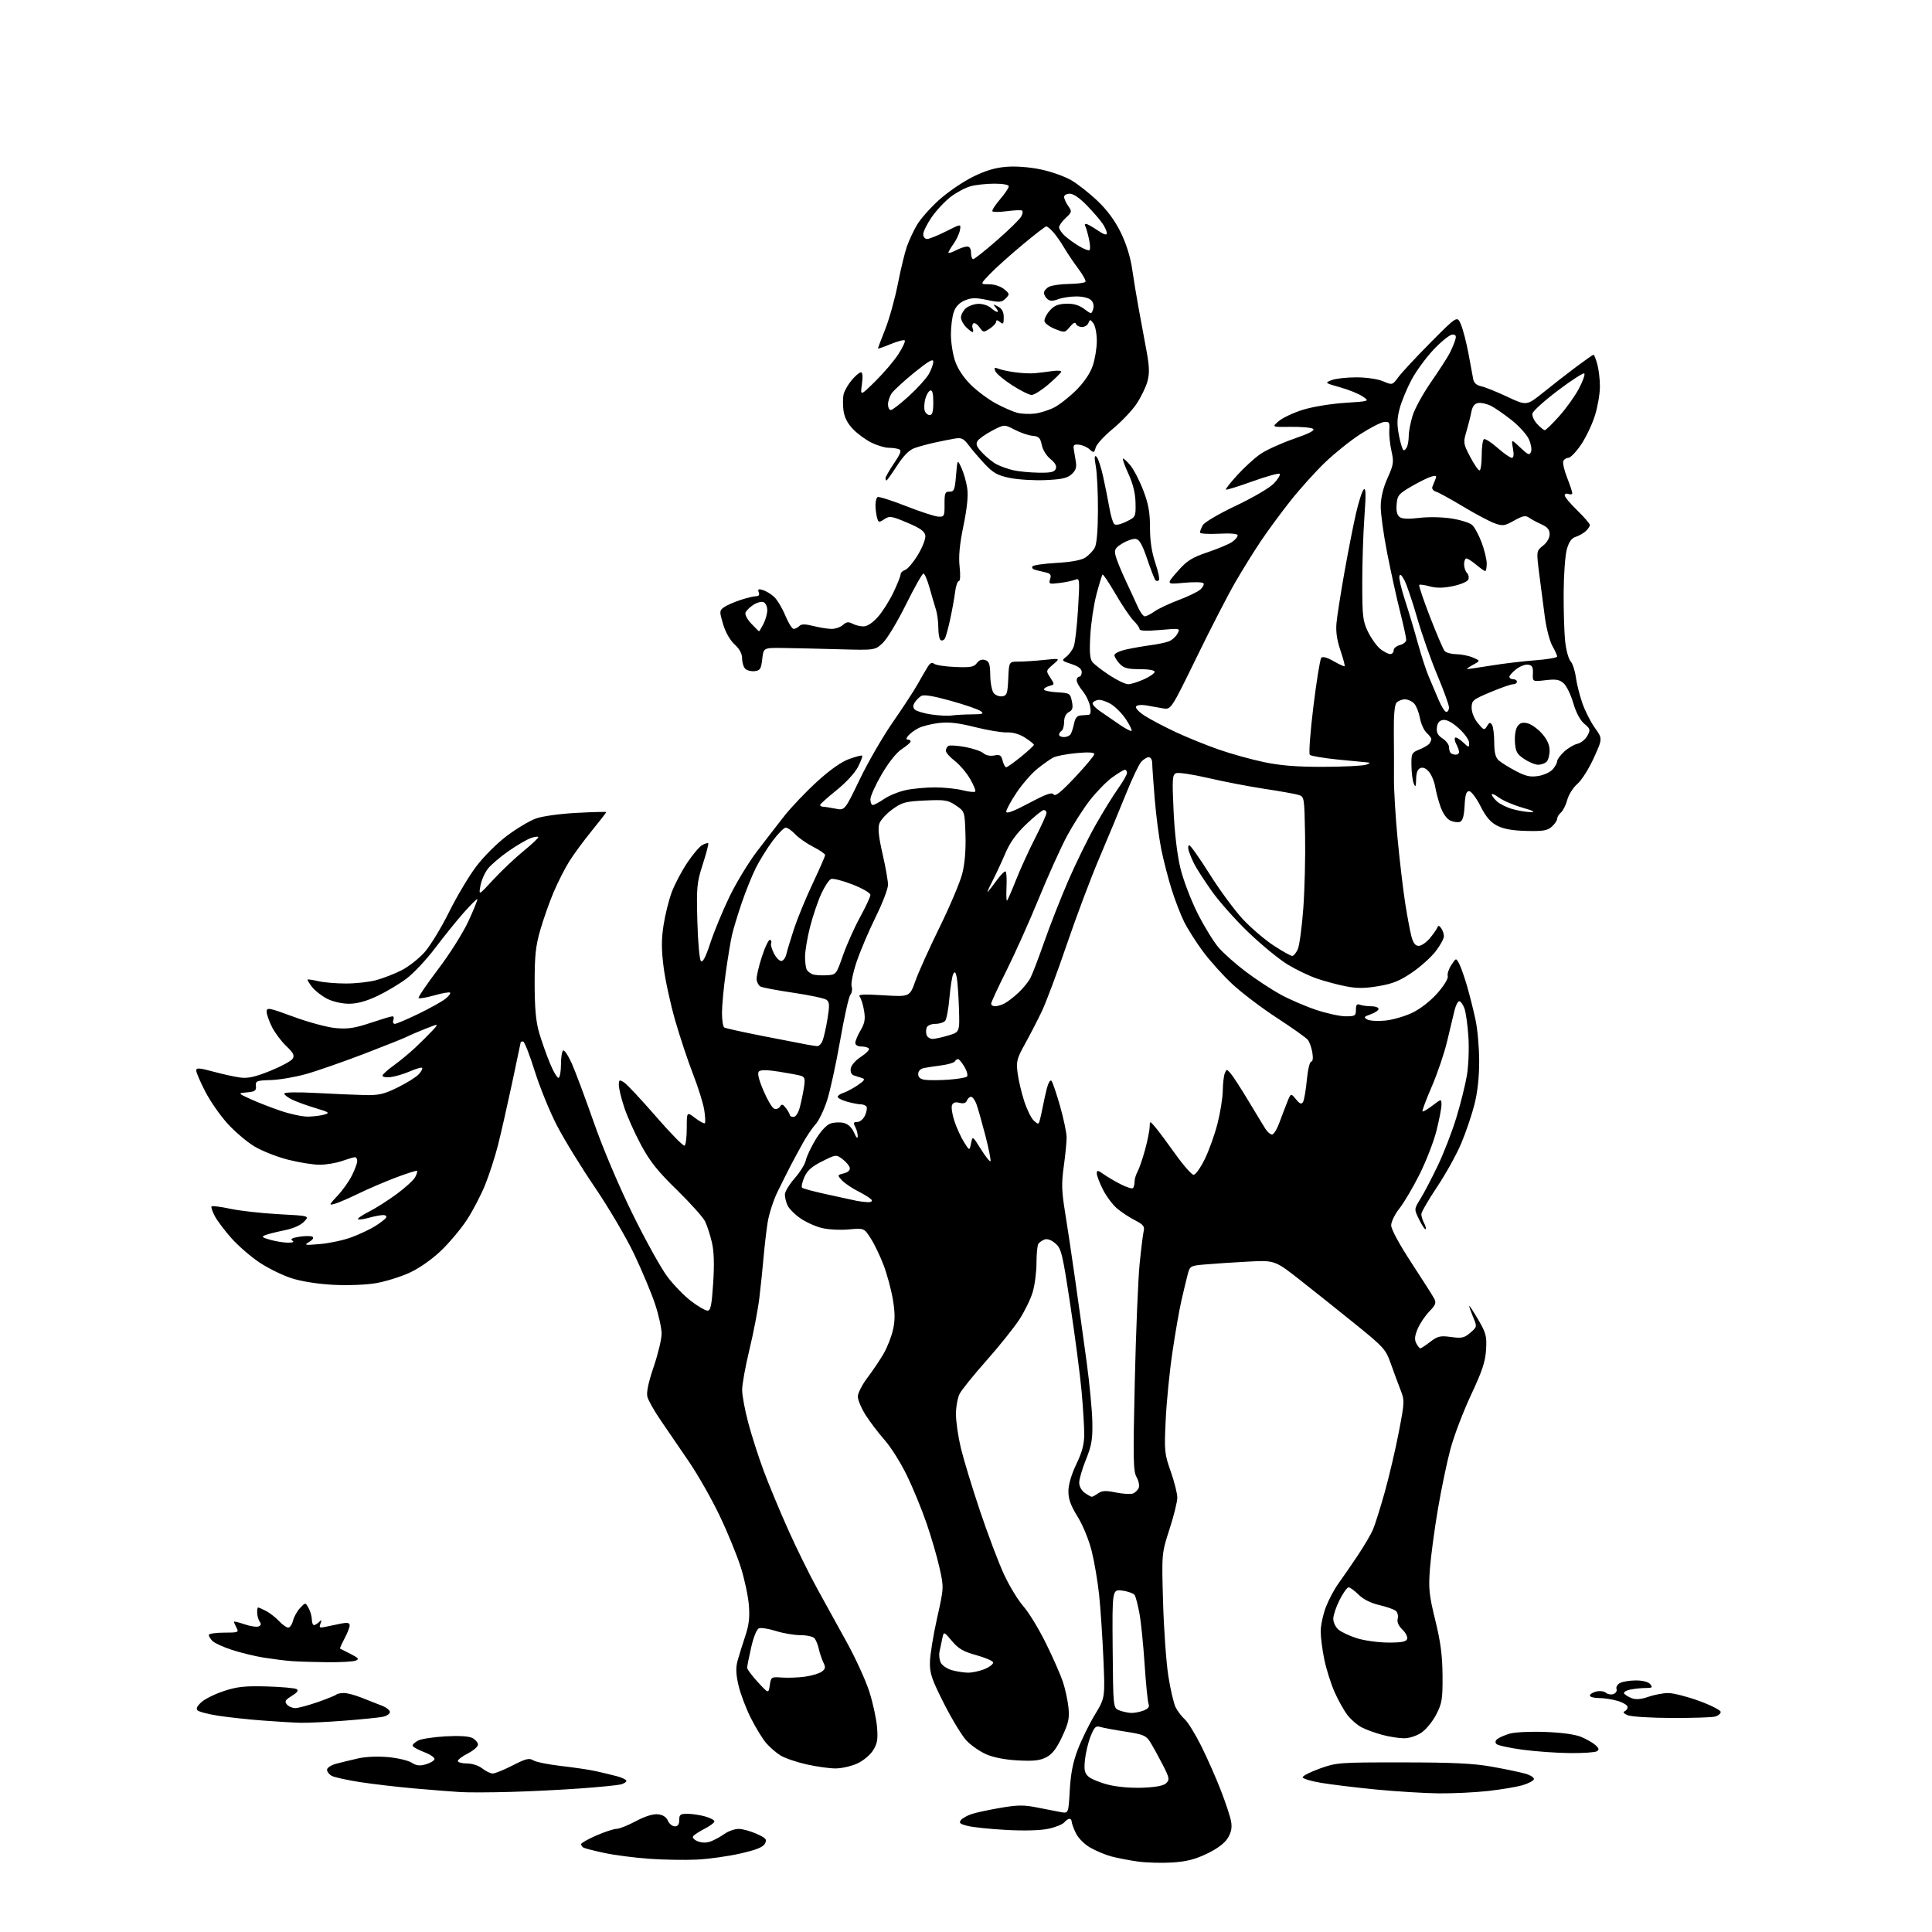 <?xml version="1.0" encoding="UTF-8" standalone="no"?>
<svg 
  version="1.1" 
  xmlns="http://www.w3.org/2000/svg" 
  xmlns:xlink="http://www.w3.org/1999/xlink" 
  xmlns:svg="http://www.w3.org/2000/svg"
  xmlns:rdf="http://www.w3.org/1999/02/22-rdf-syntax-ns#"
  xmlns:cc="http://creativecommons.org/ns#"
  xmlns:dc="http://purl.org/dc/elements/1.1/"
  viewBox="0 0 768 768"
  width="768"
  height="768"
>
<style>svg {background-color: white; }</style>"
<path stroke="none" fill="black" fill-rule="evenodd" d="M466.00,740.37C461.88,740.63 455.75,740.46 452.39,740.00C449.03,739.53 444.30,738.63 441.89,737.99C439.47,737.36 435.65,735.76 433.38,734.45C430.98,733.06 428.58,730.63 427.63,728.63C426.73,726.74 426.00,724.70 426.00,724.10C426.00,723.49 425.61,723.00 425.12,723.00C424.64,723.00 423.71,723.64 423.06,724.43C422.40,725.22 419.56,726.36 416.75,726.96C413.60,727.64 407.17,727.82 400.06,727.43C393.70,727.09 386.78,726.37 384.68,725.84C381.57,725.06 381.07,724.62 382.01,723.49C382.64,722.73 384.59,721.64 386.33,721.08C388.07,720.51 393.20,719.42 397.73,718.64C404.52,717.48 407.06,717.46 412.23,718.50C415.68,719.19 419.90,720.01 421.62,720.33C424.73,720.90 424.73,720.90 425.25,711.70C425.61,705.11 426.51,700.51 428.42,695.50C429.89,691.65 432.93,685.44 435.19,681.69C439.30,674.89 439.30,674.89 438.61,659.19C438.23,650.56 437.47,639.23 436.92,634.00C436.37,628.77 435.06,621.00 434.00,616.71C432.87,612.16 430.54,606.44 428.37,602.92C425.60,598.42 424.68,595.87 424.71,592.71C424.73,590.12 425.95,586.00 427.87,582.00C430.21,577.14 431.00,574.11 431.00,570.00C430.99,566.98 430.52,559.33 429.94,553.00C429.37,546.67 427.37,531.38 425.50,519.00C422.35,498.18 421.91,496.33 419.54,494.29C417.95,492.91 416.31,492.32 415.24,492.71C414.28,493.07 413.17,493.84 412.77,494.43C412.36,495.02 412.02,498.46 412.02,502.07C412.01,505.68 411.33,510.89 410.51,513.64C409.70,516.40 407.29,521.31 405.17,524.57C403.04,527.83 397.18,535.15 392.13,540.84C387.09,546.52 382.30,552.46 381.48,554.04C380.67,555.61 380.00,559.29 380.01,562.20C380.01,565.12 380.89,571.17 381.97,575.66C383.05,580.15 386.47,591.40 389.58,600.66C392.69,609.92 396.97,621.23 399.08,625.80C401.19,630.36 404.67,636.09 406.81,638.53C408.96,640.96 412.99,647.58 415.77,653.23C418.56,658.88 421.58,665.75 422.50,668.50C423.42,671.25 424.42,675.83 424.72,678.67C425.18,683.03 424.79,684.86 422.22,690.35C419.99,695.12 418.30,697.31 415.91,698.55C413.38,699.85 410.84,700.13 404.57,699.79C399.43,699.51 394.84,698.61 391.93,697.31C389.41,696.19 385.92,693.75 384.17,691.88C382.41,690.02 378.41,683.43 375.27,677.23C370.38,667.57 369.58,665.22 369.66,660.73C369.72,657.85 370.99,650.01 372.49,643.30C375.22,631.10 375.22,631.10 373.49,623.30C372.54,619.01 370.21,611.00 368.31,605.50C366.42,600.00 362.91,591.45 360.50,586.50C358.10,581.55 354.13,575.24 351.69,572.48C349.25,569.72 345.84,565.24 344.12,562.53C342.41,559.83 341.00,556.50 341.00,555.15C341.00,553.79 342.74,550.39 344.87,547.59C346.99,544.79 349.89,540.48 351.31,538.00C352.73,535.52 354.39,531.26 355.00,528.53C355.82,524.83 355.81,521.77 354.93,516.56C354.28,512.71 352.64,506.62 351.29,503.03C349.94,499.44 347.63,494.63 346.16,492.33C343.50,488.17 343.50,488.17 337.33,488.72C333.93,489.03 329.09,488.76 326.56,488.12C324.04,487.49 320.22,485.74 318.07,484.23C315.91,482.73 313.67,480.47 313.08,479.20C312.48,477.94 312.00,475.98 312.00,474.86C312.00,473.73 313.74,470.83 315.87,468.41C318.01,465.98 320.01,462.76 320.32,461.25C320.64,459.74 322.38,456.04 324.20,453.02C326.20,449.71 328.53,447.18 330.11,446.63C331.54,446.12 333.94,446.02 335.42,446.39C337.17,446.83 338.62,448.21 339.52,450.28C340.40,452.29 340.94,452.82 340.96,451.68C340.98,450.69 340.53,449.00 339.96,447.93C339.11,446.34 339.26,446.00 340.80,446.00C341.85,446.00 343.20,444.86 343.85,443.43C344.50,442.01 344.77,440.43 344.45,439.93C344.14,439.42 343.12,439.00 342.19,438.99C341.26,438.99 338.81,438.52 336.75,437.95C334.69,437.37 333.00,436.51 333.00,436.02C333.00,435.53 334.01,434.82 335.25,434.43C336.49,434.04 339.04,432.67 340.93,431.40C343.66,429.54 344.02,428.97 342.68,428.54C341.76,428.24 340.29,427.78 339.43,427.50C338.47,427.20 337.98,426.14 338.18,424.76C338.36,423.47 340.10,421.48 342.22,420.11C344.26,418.79 345.70,417.32 345.41,416.85C345.12,416.38 343.78,416.00 342.44,416.00C340.98,416.00 340.00,415.42 340.00,414.56C340.00,413.76 340.94,411.52 342.09,409.57C343.75,406.75 344.04,405.16 343.48,401.76C343.09,399.42 342.32,396.94 341.77,396.25C340.97,395.26 342.92,395.14 351.19,395.64C361.63,396.28 361.63,396.28 363.90,389.89C365.15,386.38 369.49,376.75 373.55,368.50C377.60,360.25 381.63,350.72 382.50,347.33C383.53,343.29 383.98,337.94 383.79,331.86C383.50,322.57 383.50,322.57 380.00,320.19C376.83,318.04 375.68,317.85 367.77,318.21C359.94,318.57 358.60,318.93 354.77,321.70C352.42,323.39 350.08,325.93 349.57,327.35C348.91,329.19 349.26,332.59 350.82,339.39C352.02,344.61 353.00,350.16 353.00,351.72C353.00,353.29 350.78,359.08 348.06,364.59C345.34,370.09 341.95,378.09 340.51,382.36C339.06,386.68 338.19,391.01 338.54,392.11C338.88,393.20 338.65,394.71 338.03,395.46C337.40,396.22 335.57,404.41 333.96,413.67C332.34,422.92 330.01,433.63 328.76,437.47C327.52,441.30 325.48,445.53 324.24,446.87C323.00,448.21 320.70,451.60 319.13,454.41C317.57,457.21 315.36,461.30 314.22,463.50C313.08,465.70 310.78,470.30 309.10,473.72C307.42,477.14 305.62,482.76 305.10,486.22C304.58,489.67 303.86,495.88 303.51,500.00C303.16,504.12 302.41,511.32 301.85,516.00C301.28,520.67 299.51,529.90 297.91,536.50C296.31,543.10 295.01,550.30 295.01,552.50C295.01,554.70 296.12,560.65 297.48,565.72C298.83,570.79 301.59,579.34 303.59,584.72C305.60,590.10 309.95,600.57 313.27,607.99C316.59,615.41 321.79,625.98 324.84,631.49C327.88,636.99 333.22,646.67 336.70,653.00C340.18,659.33 344.18,668.10 345.58,672.49C346.98,676.89 348.35,683.19 348.63,686.49C349.04,691.43 348.76,693.09 347.05,695.81C345.87,697.67 343.11,699.96 340.73,701.04C338.40,702.09 334.56,702.97 332.20,702.98C329.83,702.99 324.66,702.28 320.70,701.39C316.74,700.51 312.06,698.91 310.29,697.84C308.53,696.76 305.91,694.49 304.48,692.79C303.04,691.09 300.32,686.61 298.42,682.85C296.53,679.09 294.35,673.30 293.57,669.99C292.54,665.56 292.44,662.98 293.18,660.23C293.74,658.18 295.10,653.80 296.21,650.50C297.74,645.92 298.09,642.96 297.68,638.00C297.39,634.42 295.94,627.67 294.47,623.00C293.00,618.33 289.22,609.10 286.06,602.50C282.91,595.90 277.41,586.23 273.84,581.00C270.28,575.77 265.25,568.43 262.68,564.67C260.10,560.91 257.70,556.67 257.34,555.23C256.91,553.51 257.75,549.50 259.84,543.35C261.58,538.25 263.00,532.31 263.00,530.15C263.00,527.99 261.83,522.69 260.39,518.36C258.96,514.04 255.21,505.10 252.07,498.50C248.92,491.90 241.91,479.98 236.48,472.00C231.05,464.02 224.26,452.96 221.39,447.42C218.52,441.88 214.54,432.09 212.53,425.67C210.53,419.25 208.46,414.00 207.94,414.00C207.42,414.00 207.00,414.11 207.00,414.25C207.00,414.39 205.44,421.79 203.53,430.71C201.62,439.62 199.12,450.65 197.96,455.21C196.80,459.77 194.53,466.80 192.92,470.82C191.32,474.85 188.04,481.15 185.65,484.82C183.26,488.50 178.54,494.11 175.17,497.31C171.48,500.79 166.48,504.27 162.66,506.00C159.15,507.59 153.23,509.42 149.51,510.07C145.63,510.75 138.42,511.03 132.62,510.74C126.42,510.42 119.96,509.41 115.93,508.13C112.31,506.97 106.53,504.13 103.08,501.82C99.63,499.50 94.66,495.19 92.03,492.24C89.40,489.30 86.43,485.35 85.42,483.48C84.41,481.61 83.82,479.84 84.11,479.55C84.40,479.27 87.76,479.70 91.57,480.51C95.38,481.33 104.03,482.29 110.78,482.66C123.06,483.31 123.06,483.31 120.89,485.61C119.55,487.04 116.59,488.35 113.11,489.05C110.03,489.68 106.60,490.54 105.50,490.96C103.81,491.62 104.11,491.91 107.50,492.86C109.70,493.48 112.85,493.98 114.50,493.98C116.52,493.97 117.06,493.69 116.17,493.13C115.27,492.56 116.18,492.07 118.98,491.62C121.26,491.26 123.60,491.26 124.20,491.62C124.85,492.02 124.33,492.84 122.89,493.70C120.72,494.98 121.13,495.06 127.30,494.52C131.04,494.20 136.67,492.98 139.80,491.81C142.94,490.64 147.15,488.65 149.17,487.38C151.18,486.12 153.12,484.61 153.47,484.04C153.83,483.47 153.31,483.00 152.31,483.01C151.31,483.01 148.77,483.49 146.66,484.08C144.54,484.67 142.58,484.92 142.31,484.64C142.03,484.36 143.98,483.03 146.65,481.67C149.32,480.32 154.29,477.16 157.69,474.65C161.09,472.14 164.39,469.13 165.02,467.96C165.65,466.79 165.99,465.66 165.78,465.44C165.57,465.23 161.82,466.41 157.45,468.06C153.08,469.71 146.35,472.59 142.50,474.47C138.65,476.34 134.38,478.18 133.00,478.55C130.67,479.18 130.75,478.96 134.14,475.36C136.15,473.24 138.74,469.61 139.89,467.29C141.05,464.97 142.00,462.39 142.00,461.54C142.00,460.69 141.61,460.00 141.13,460.00C140.64,460.00 138.34,460.68 136.00,461.50C133.66,462.33 129.63,463.00 127.03,463.00C124.44,463.00 118.77,462.09 114.43,460.98C110.09,459.87 104.11,457.51 101.15,455.73C98.19,453.95 93.38,449.88 90.47,446.67C87.55,443.47 83.56,437.72 81.59,433.90C79.61,430.08 78.00,426.32 78.00,425.55C78.00,424.40 79.18,424.47 84.75,425.98C88.46,426.99 93.30,428.05 95.50,428.34C98.54,428.75 101.40,428.11 107.41,425.69C111.76,423.93 115.78,421.76 116.34,420.85C117.15,419.55 116.62,418.51 113.82,415.85C111.87,414.01 109.32,410.61 108.14,408.29C106.96,405.97 106.00,403.21 106.00,402.16C106.00,400.39 106.85,400.55 116.75,404.20C122.66,406.38 130.20,408.40 133.50,408.69C138.30,409.12 141.05,408.70 147.27,406.61C151.55,405.18 155.47,404.00 155.99,404.00C156.51,404.00 156.68,404.68 156.36,405.50C156.05,406.33 156.31,407.00 156.95,407.00C157.59,407.00 161.80,405.21 166.31,403.03C170.81,400.84 175.62,398.17 176.99,397.09C178.35,396.02 179.22,394.89 178.92,394.59C178.62,394.29 175.81,394.77 172.67,395.67C169.53,396.56 166.71,397.05 166.41,396.75C166.11,396.45 169.58,391.32 174.11,385.35C178.74,379.26 184.06,370.83 186.23,366.13C188.35,361.53 189.94,357.60 189.74,357.41C189.55,357.22 187.07,359.70 184.22,362.93C181.38,366.16 176.29,372.47 172.91,376.96C169.53,381.44 164.46,386.85 161.63,388.98C158.81,391.11 153.57,394.24 150.00,395.93C145.56,398.02 141.98,399.00 138.71,399.00C135.91,399.00 132.31,398.18 130.05,397.03C127.93,395.94 125.24,393.85 124.08,392.38C122.92,390.90 122.10,389.56 122.26,389.40C122.42,389.24 124.34,389.52 126.53,390.03C128.71,390.54 133.65,390.96 137.50,390.96C141.35,390.97 146.75,390.37 149.50,389.64C152.25,388.90 156.81,387.13 159.62,385.70C162.44,384.27 166.58,381.01 168.83,378.46C171.08,375.90 175.40,368.80 178.45,362.66C181.49,356.52 186.35,348.35 189.25,344.50C192.23,340.54 197.53,335.24 201.48,332.27C205.32,329.39 210.49,326.29 212.98,325.39C215.61,324.44 222.43,323.49 229.25,323.13C235.71,322.78 241.00,322.65 241.00,322.83C241.00,323.02 238.38,326.39 235.18,330.33C231.97,334.28 227.95,339.75 226.24,342.50C224.52,345.25 221.76,350.70 220.09,354.62C218.43,358.53 216.04,365.28 214.79,369.62C212.91,376.11 212.52,379.88 212.53,391.00C212.55,400.86 213.03,406.12 214.31,410.50C215.27,413.80 217.22,419.31 218.64,422.74C220.06,426.17 221.62,428.74 222.11,428.43C222.60,428.13 223.00,425.69 223.00,423.00C223.00,420.31 223.39,417.88 223.87,417.58C224.35,417.28 225.90,419.62 227.31,422.77C228.71,425.92 232.62,436.38 235.99,446.00C239.62,456.40 245.89,471.21 251.43,482.50C256.56,492.95 262.79,504.20 265.29,507.50C267.78,510.80 272.05,515.19 274.77,517.25C277.49,519.31 280.41,521.00 281.25,521.00C282.49,521.00 282.92,518.90 283.50,510.03C283.99,502.46 283.83,497.43 282.97,493.78C282.29,490.88 281.07,487.15 280.27,485.50C279.46,483.85 274.41,478.23 269.06,473.00C261.38,465.52 258.35,461.70 254.75,455.00C252.24,450.32 249.25,443.61 248.10,440.08C246.94,436.56 246.00,432.62 246.00,431.33C246.00,429.22 246.21,429.11 248.03,430.24C249.15,430.93 254.83,437.00 260.67,443.72C266.50,450.45 271.66,455.71 272.14,455.42C272.61,455.12 273.00,451.96 273.00,448.39C273.00,441.90 273.00,441.90 276.34,444.44C278.17,445.84 279.91,446.76 280.19,446.48C280.47,446.20 280.36,443.83 279.94,441.21C279.53,438.59 277.54,432.23 275.53,427.08C273.52,421.93 270.32,412.31 268.41,405.70C266.51,399.09 264.43,389.52 263.79,384.42C262.90,377.38 262.89,373.38 263.78,367.71C264.41,363.61 265.88,357.73 267.03,354.64C268.19,351.55 270.94,346.32 273.16,343.00C275.37,339.68 278.08,336.49 279.18,335.90C280.27,335.32 281.34,335.01 281.55,335.21C281.75,335.42 280.77,339.17 279.37,343.54C277.00,350.92 276.84,352.58 277.21,366.25C277.43,374.47 278.06,381.46 278.63,382.03C279.34,382.74 280.52,380.47 282.38,374.82C283.87,370.28 287.28,362.04 289.95,356.50C292.63,350.96 297.55,342.84 300.89,338.46C304.23,334.08 309.14,327.72 311.81,324.33C314.48,320.93 320.26,314.86 324.66,310.83C329.84,306.09 334.37,302.88 337.49,301.74C340.14,300.77 342.50,300.17 342.73,300.39C342.95,300.62 342.20,302.64 341.06,304.88C339.87,307.21 336.21,311.18 332.49,314.16C328.92,317.02 326.00,319.65 326.00,320.01C326.00,320.37 326.56,320.68 327.25,320.70C327.94,320.72 330.15,321.07 332.16,321.46C335.81,322.19 335.81,322.19 341.75,309.84C345.01,303.05 350.89,292.88 354.81,287.23C358.73,281.58 363.15,274.83 364.62,272.23C366.09,269.63 367.93,266.46 368.72,265.18C369.71,263.55 370.49,263.16 371.33,263.86C371.98,264.40 375.77,264.98 379.74,265.14C385.81,265.39 387.17,265.14 388.31,263.60C389.19,262.39 390.33,261.97 391.61,262.38C393.22,262.89 393.58,263.96 393.64,268.48C393.69,271.49 394.31,274.67 395.02,275.53C395.74,276.39 397.26,276.96 398.41,276.80C400.26,276.53 400.53,275.72 400.80,269.75C401.09,263.00 401.09,263.00 404.90,263.00C406.99,263.00 411.59,262.70 415.10,262.33C421.50,261.66 421.50,261.66 418.61,264.15C415.74,266.62 415.73,266.66 417.51,269.37C419.26,272.05 419.26,272.12 417.15,272.67C415.97,272.98 415.00,273.61 415.00,274.06C415.00,274.52 417.35,275.03 420.21,275.20C425.22,275.49 425.45,275.63 426.09,278.78C426.62,281.39 426.38,282.26 424.88,283.06C423.70,283.69 423.00,285.16 423.00,286.98C423.00,288.57 422.55,290.16 422.00,290.50C421.45,290.84 421.00,291.54 421.00,292.06C421.00,292.58 421.87,293.00 422.94,293.00C424.01,293.00 425.21,292.48 425.60,291.84C426.00,291.20 426.61,289.29 426.96,287.59C427.39,285.46 428.20,284.47 429.55,284.40C430.62,284.34 432.05,284.23 432.73,284.15C433.56,284.05 433.75,282.96 433.32,280.75C432.97,278.96 431.64,276.23 430.35,274.67C429.06,273.12 428.00,271.21 428.00,270.42C428.00,269.64 428.45,269.00 429.00,269.00C429.55,269.00 430.00,268.17 430.00,267.16C430.00,265.89 428.73,264.90 425.92,263.97C421.96,262.67 421.90,262.58 423.87,261.06C424.98,260.20 426.33,258.35 426.85,256.95C427.37,255.54 428.13,248.83 428.54,242.04C429.25,230.17 429.20,229.71 427.39,230.45C426.35,230.87 423.54,231.46 421.14,231.75C417.05,232.25 416.82,232.15 417.44,230.18C417.99,228.44 417.61,227.96 415.31,227.45C413.76,227.11 411.91,226.65 411.19,226.42C410.46,226.20 410.11,225.62 410.41,225.15C410.70,224.67 415.00,224.05 419.95,223.77C425.85,223.43 429.82,222.69 431.45,221.63C432.81,220.73 434.49,218.99 435.17,217.75C435.96,216.32 436.42,210.97 436.45,203.00C436.48,196.12 436.10,188.25 435.62,185.50C434.96,181.76 435.03,180.77 435.88,181.56C436.51,182.15 437.71,185.75 438.54,189.56C439.38,193.38 440.48,198.94 441.01,201.93C441.53,204.91 442.38,207.78 442.90,208.30C443.49,208.89 445.27,208.54 447.67,207.37C451.46,205.52 451.50,205.44 451.39,199.90C451.32,196.15 450.41,192.40 448.63,188.50C447.17,185.31 446.15,182.52 446.36,182.31C446.58,182.09 447.88,183.26 449.27,184.91C450.65,186.55 452.99,191.05 454.46,194.91C456.54,200.34 457.14,203.67 457.14,209.71C457.14,215.00 457.82,219.50 459.25,223.74C460.41,227.17 461.05,230.28 460.68,230.65C460.31,231.03 459.70,231.03 459.33,230.67C458.97,230.30 457.48,226.51 456.04,222.25C454.06,216.41 452.93,214.43 451.46,214.23C450.38,214.09 447.99,214.89 446.15,216.03C443.30,217.78 442.90,218.49 443.43,220.79C443.78,222.28 445.54,226.65 447.34,230.50C449.15,234.35 451.38,239.19 452.30,241.25C453.22,243.31 454.47,245.00 455.08,245.00C455.69,245.00 457.42,244.13 458.92,243.06C460.42,241.99 464.74,239.95 468.53,238.52C472.32,237.10 476.21,235.21 477.18,234.33C478.16,233.45 478.71,232.34 478.42,231.86C478.12,231.39 474.65,231.30 470.71,231.66C463.54,232.33 463.54,232.33 468.02,227.21C471.83,222.87 473.64,221.71 480.05,219.53C484.20,218.12 488.59,216.28 489.80,215.43C491.01,214.58 492.00,213.41 492.00,212.83C492.00,212.16 489.32,211.92 484.50,212.16C480.38,212.37 477.00,212.16 477.00,211.70C477.00,211.24 477.49,209.95 478.09,208.82C478.72,207.65 484.35,204.33 491.34,201.01C498.24,197.73 504.77,193.89 506.43,192.13C508.04,190.42 509.06,188.72 508.70,188.36C508.33,188.00 503.46,189.35 497.86,191.36C492.26,193.37 487.51,194.84 487.30,194.63C487.09,194.42 489.16,191.80 491.89,188.81C494.63,185.81 498.73,182.07 501.00,180.50C503.28,178.92 509.23,176.21 514.23,174.47C520.62,172.25 522.90,171.05 521.91,170.44C521.13,169.96 517.13,169.62 513.02,169.68C505.54,169.79 505.54,169.79 508.29,167.43C509.79,166.13 514.06,164.11 517.76,162.94C521.56,161.74 528.87,160.52 534.50,160.15C544.50,159.50 544.50,159.50 541.68,157.59C540.13,156.54 536.08,154.90 532.68,153.95C526.62,152.25 526.55,152.20 529.32,151.11C530.86,150.50 535.27,150.00 539.10,150.00C543.16,150.00 547.61,150.65 549.78,151.56C553.50,153.13 553.50,153.13 555.95,149.81C557.30,147.99 563.10,141.78 568.83,136.00C579.26,125.50 579.26,125.50 580.75,129.00C581.56,130.93 582.91,136.10 583.73,140.50C584.56,144.90 585.42,149.51 585.63,150.73C585.90,152.21 586.96,153.16 588.77,153.54C590.27,153.85 594.96,155.74 599.18,157.72C606.87,161.34 606.87,161.34 613.68,155.85C617.43,152.83 623.32,148.25 626.76,145.68C630.20,143.11 633.22,141.00 633.46,141.00C633.71,141.00 634.37,142.69 634.95,144.75C635.52,146.81 635.99,150.82 635.99,153.64C636.00,156.47 635.11,161.65 634.02,165.14C632.94,168.64 630.45,173.86 628.50,176.75C626.55,179.64 624.27,182.00 623.44,182.00C622.61,182.00 621.71,182.60 621.42,183.34C621.14,184.08 621.83,187.02 622.95,189.88C624.08,192.74 625.00,195.49 625.00,196.01C625.00,196.52 624.33,196.68 623.50,196.36C622.67,196.05 622.00,196.30 622.00,196.92C622.00,197.55 624.25,200.24 627.00,202.91C629.75,205.57 632.00,208.19 632.00,208.72C632.00,209.25 631.21,210.38 630.25,211.23C629.29,212.07 627.50,213.07 626.27,213.44C624.75,213.91 623.67,215.44 622.85,218.31C622.19,220.61 621.62,228.35 621.58,235.50C621.53,242.65 621.80,251.34 622.16,254.82C622.52,258.30 623.49,261.90 624.31,262.82C625.13,263.74 626.08,266.58 626.41,269.13C626.75,271.67 627.90,276.29 628.97,279.40C630.03,282.50 632.29,286.97 633.98,289.33C637.06,293.61 637.06,293.61 633.52,301.38C631.58,305.65 628.65,310.27 627.01,311.64C625.38,313.02 623.58,315.86 623.01,317.96C622.45,320.05 621.31,322.32 620.49,323.01C619.67,323.69 619.00,324.80 619.00,325.47C619.00,326.14 618.05,327.55 616.89,328.60C615.15,330.17 613.42,330.47 606.82,330.31C601.29,330.18 597.74,329.55 595.18,328.24C592.48,326.85 590.70,324.78 588.50,320.42C586.85,317.16 584.83,314.50 584.00,314.50C582.87,314.50 582.42,315.95 582.20,320.30C581.99,324.35 581.44,326.28 580.38,326.68C579.55,327.00 577.83,326.79 576.55,326.20C575.15,325.57 573.60,323.42 572.67,320.82C571.82,318.44 570.86,314.84 570.53,312.82C570.20,310.80 569.12,308.14 568.12,306.90C566.97,305.48 565.71,304.90 564.66,305.30C563.54,305.73 562.98,307.17 562.93,309.72C562.87,312.74 562.69,313.10 562.00,311.50C561.53,310.40 561.11,307.19 561.07,304.37C561.00,299.50 561.16,299.18 564.25,297.93C566.04,297.21 567.83,296.14 568.23,295.56C568.64,294.98 568.98,294.18 568.98,293.79C568.99,293.40 568.14,292.27 567.09,291.29C566.04,290.31 564.85,287.70 564.46,285.50C564.07,283.30 563.06,280.71 562.22,279.75C561.38,278.79 559.69,278.00 558.47,278.00C557.25,278.00 555.73,278.63 555.09,279.39C554.36,280.27 553.99,284.60 554.07,291.14C554.14,296.84 554.16,305.10 554.12,309.50C554.08,313.90 554.73,324.70 555.57,333.50C556.41,342.30 557.77,353.77 558.58,359.00C559.40,364.23 560.52,370.19 561.07,372.25C561.78,374.89 562.63,376.00 563.95,376.00C564.98,376.00 566.94,374.67 568.32,373.04C569.69,371.41 571.04,369.49 571.33,368.79C571.73,367.79 572.09,367.84 572.91,369.00C573.49,369.82 573.98,371.25 573.98,372.17C573.99,373.09 572.54,375.76 570.75,378.10C568.96,380.44 564.73,384.26 561.34,386.57C556.50,389.88 553.64,391.05 547.98,392.00C542.46,392.93 539.41,392.95 534.92,392.06C531.69,391.43 526.53,390.04 523.45,388.98C520.38,387.93 515.14,385.41 511.83,383.39C508.51,381.38 501.54,375.67 496.35,370.70C491.16,365.74 484.52,358.26 481.59,354.09C478.66,349.92 475.59,345.15 474.76,343.50C473.93,341.85 472.94,339.49 472.56,338.25C472.18,337.01 472.26,336.00 472.75,336.00C473.23,336.00 476.91,341.21 480.92,347.58C484.93,353.95 490.87,362.00 494.12,365.47C497.37,368.94 502.86,373.63 506.33,375.89C509.80,378.15 513.10,380.00 513.66,380.00C514.22,380.00 515.22,378.81 515.88,377.36C516.54,375.91 517.53,368.60 518.08,361.11C518.63,353.62 518.95,340.56 518.79,332.08C518.50,316.66 518.50,316.66 516.00,315.94C514.62,315.54 508.55,314.46 502.50,313.55C496.45,312.63 486.49,310.72 480.37,309.29C474.24,307.86 468.47,306.99 467.55,307.34C466.03,307.93 465.92,309.43 466.51,322.25C466.91,331.02 467.94,339.77 469.20,345.00C470.33,349.71 473.38,357.73 476.03,363.00C478.66,368.23 482.43,374.37 484.41,376.67C486.39,378.96 491.30,383.31 495.32,386.33C499.34,389.36 505.53,393.42 509.07,395.36C512.61,397.29 518.95,400.03 523.18,401.44C527.40,402.85 532.69,404.00 534.93,404.00C538.65,404.00 539.00,403.78 539.00,401.39C539.00,399.43 539.39,398.94 540.58,399.39C541.45,399.73 543.48,400.00 545.08,400.00C546.69,400.00 548.00,400.47 548.00,401.05C548.00,401.63 546.59,402.59 544.88,403.19C542.15,404.15 541.97,404.41 543.51,405.27C544.48,405.81 547.74,406.00 550.75,405.69C553.77,405.37 558.65,403.94 561.59,402.50C564.75,400.95 568.81,397.76 571.47,394.71C574.05,391.77 575.78,388.89 575.51,388.02C575.24,387.19 575.88,385.21 576.91,383.63C578.80,380.76 578.80,380.76 580.01,383.02C580.68,384.27 582.09,388.26 583.15,391.89C584.20,395.53 585.73,401.57 586.53,405.32C587.34,409.06 588.00,416.53 588.00,421.91C588.00,428.25 587.33,434.30 586.09,439.15C585.04,443.26 582.69,450.17 580.86,454.52C579.04,458.86 574.72,466.64 571.27,471.80C567.82,476.96 565.00,481.85 565.00,482.66C565.00,483.47 565.49,485.04 566.08,486.15C566.68,487.26 566.96,488.38 566.71,488.63C566.46,488.88 565.31,487.19 564.17,484.87C562.09,480.67 562.09,480.67 564.63,476.58C566.03,474.34 569.11,468.44 571.48,463.48C573.86,458.53 577.18,449.98 578.86,444.48C580.55,438.99 582.45,431.38 583.10,427.56C583.76,423.66 584.03,416.87 583.71,412.06C583.40,407.35 582.68,402.26 582.10,400.75C581.52,399.24 580.61,398.00 580.06,398.00C579.52,398.00 578.67,399.69 578.17,401.75C577.66,403.81 576.35,409.32 575.24,414.00C574.13,418.68 571.39,426.75 569.14,431.95C566.90,437.14 565.24,441.57 565.46,441.80C565.69,442.02 567.47,440.98 569.43,439.48C573.00,436.76 573.00,436.76 573.00,439.22C573.00,440.57 572.09,445.24 570.99,449.59C569.88,453.94 566.86,461.73 564.26,466.89C561.67,472.06 558.08,478.13 556.29,480.39C554.49,482.65 553.02,485.66 553.01,487.07C553.00,488.61 556.20,494.53 560.97,501.83C565.35,508.53 569.44,514.95 570.06,516.11C571.02,517.90 570.74,518.68 568.14,521.36C566.47,523.09 564.39,526.20 563.53,528.27C562.35,531.08 562.22,532.55 563.01,534.02C563.59,535.11 564.31,536.00 564.60,536.00C564.89,536.00 566.67,534.83 568.54,533.40C571.53,531.12 572.54,530.89 576.83,531.48C581.08,532.06 582.08,531.84 584.46,529.79C587.18,527.45 587.19,527.39 585.60,523.59C584.72,521.48 584.01,519.47 584.03,519.13C584.05,518.78 585.64,521.20 587.57,524.50C590.73,529.88 591.05,531.12 590.74,536.50C590.46,541.26 589.22,544.99 584.76,554.50C581.67,561.10 577.98,570.77 576.58,576.00C575.17,581.23 572.92,592.03 571.57,600.01C570.21,607.99 568.80,618.60 568.42,623.58C567.82,631.56 568.08,634.01 570.55,644.07C572.67,652.72 573.37,658.06 573.43,666.02C573.49,675.43 573.23,677.08 570.94,681.52C569.53,684.26 566.88,687.51 565.04,688.75C563.10,690.06 560.20,691.00 558.10,690.99C556.12,690.98 552.25,690.38 549.50,689.64C546.75,688.91 543.06,687.57 541.30,686.66C539.54,685.75 536.97,683.52 535.58,681.70C534.20,679.88 531.91,675.78 530.50,672.58C529.08,669.39 527.27,663.64 526.46,659.82C525.66,656.00 525.00,650.91 525.00,648.52C525.00,646.13 525.93,641.78 527.06,638.84C528.19,635.90 530.42,631.70 532.02,629.50C533.61,627.30 537.03,622.35 539.61,618.50C542.19,614.65 544.97,609.92 545.79,608.00C546.61,606.08 548.73,599.33 550.50,593.00C552.27,586.67 554.77,575.95 556.07,569.17C558.39,557.03 558.40,556.76 556.60,552.17C555.60,549.60 553.87,544.92 552.76,541.77C550.88,536.45 549.92,535.38 539.27,526.77C532.97,521.67 523.08,513.78 517.30,509.23C506.79,500.95 506.79,500.95 496.14,501.51C490.29,501.82 482.70,502.32 479.27,502.62C473.08,503.15 473.03,503.18 472.07,506.83C471.54,508.85 470.43,513.49 469.60,517.14C468.76,520.79 467.16,530.01 466.04,537.64C464.91,545.26 463.71,557.35 463.38,564.50C462.79,576.80 462.90,577.90 465.38,584.92C466.82,589.01 468.00,593.69 468.00,595.32C468.00,596.96 466.60,602.61 464.89,607.90C461.78,617.50 461.78,617.50 462.34,637.00C462.65,647.73 463.59,660.89 464.43,666.25C465.27,671.62 466.59,677.24 467.37,678.76C468.16,680.27 469.79,682.40 471.01,683.50C472.23,684.60 475.14,689.33 477.48,694.00C479.81,698.67 483.31,706.55 485.23,711.50C487.16,716.45 489.02,722.08 489.37,724.00C489.82,726.53 489.46,728.37 488.07,730.65C486.82,732.70 483.93,734.87 479.83,736.85C475.08,739.13 471.63,740.01 466.00,740.37zM277.00,739.22C272.32,739.45 263.77,739.30 258.00,738.89C252.22,738.48 244.19,737.43 240.14,736.56C236.09,735.69 232.38,734.73 231.89,734.43C231.40,734.13 231.00,733.52 231.00,733.07C231.00,732.63 233.73,731.08 237.07,729.63C240.40,728.18 244.01,727.00 245.08,727.00C246.16,727.00 249.61,725.63 252.75,723.95C256.35,722.03 259.57,721.02 261.48,721.20C263.48,721.40 264.83,722.26 265.49,723.75C266.03,724.99 267.27,726.00 268.24,726.00C269.45,726.00 270.00,725.22 270.00,723.50C270.00,721.35 270.45,721.00 273.25,721.01C275.04,721.01 278.19,721.48 280.25,722.05C282.31,722.63 284.00,723.51 284.00,724.03C284.00,724.54 282.23,725.86 280.07,726.97C277.91,728.07 275.85,729.43 275.51,729.99C275.16,730.55 276.03,731.44 277.44,731.98C279.11,732.61 280.91,732.60 282.63,731.95C284.08,731.40 286.51,730.06 288.03,728.98C289.56,727.89 292.09,727.01 293.65,727.02C295.22,727.03 298.43,727.92 300.80,729.00C304.56,730.70 304.97,731.19 304.06,732.89C303.31,734.29 300.58,735.38 294.26,736.81C289.44,737.91 281.68,738.99 277.00,739.22zM203.00,712.31C195.03,712.54 186.03,712.57 183.00,712.38C179.97,712.20 171.88,711.56 165.00,710.96C158.12,710.36 148.29,709.21 143.15,708.42C138.01,707.62 132.95,706.51 131.90,705.95C130.86,705.39 130.00,704.29 130.00,703.50C130.00,702.70 131.63,701.64 133.75,701.08C135.81,700.54 139.75,699.58 142.50,698.96C145.44,698.30 150.34,698.11 154.40,698.49C158.20,698.85 162.37,699.85 163.68,700.71C165.46,701.88 166.85,702.04 169.20,701.37C170.93,700.88 172.51,699.96 172.72,699.34C172.93,698.71 171.05,697.42 168.55,696.47C166.05,695.51 164.00,694.36 164.00,693.90C164.00,693.44 164.99,692.54 166.19,691.90C167.39,691.25 172.26,690.51 177.01,690.23C182.59,689.92 186.42,690.16 187.83,690.91C189.02,691.55 190.00,692.72 190.00,693.51C190.00,694.31 188.20,695.88 186.00,697.00C183.80,698.12 182.00,699.48 182.00,700.02C182.00,700.56 183.62,701.00 185.59,701.00C187.67,701.00 190.26,701.84 191.73,703.00C193.13,704.10 195.00,705.00 195.88,705.00C196.77,705.00 200.33,703.55 203.78,701.78C209.05,699.08 210.37,698.75 212.00,699.77C213.06,700.43 218.05,701.44 223.09,702.01C228.13,702.58 234.33,703.51 236.88,704.07C239.42,704.63 243.19,705.54 245.25,706.08C247.31,706.63 249.00,707.46 249.00,707.93C249.00,708.40 247.98,709.04 246.73,709.35C245.49,709.66 238.40,710.37 230.98,710.91C223.57,711.46 210.97,712.09 203.00,712.31zM571.79,712.89C566.13,712.82 554.98,712.13 547.00,711.36C539.02,710.58 529.22,709.39 525.20,708.72C521.19,708.05 517.87,707.05 517.84,706.50C517.80,705.95 520.86,704.39 524.64,703.03C531.28,700.64 532.35,700.56 557.50,700.58C577.45,700.59 585.71,700.98 593.00,702.28C598.23,703.21 604.22,704.46 606.31,705.05C608.43,705.65 609.95,706.65 609.74,707.29C609.52,707.93 607.45,709.01 605.13,709.68C602.80,710.35 596.67,711.37 591.49,711.95C586.31,712.53 577.45,712.95 571.79,712.89zM454.30,710.64C459.63,710.42 462.59,709.84 463.63,708.80C465.01,707.42 464.85,706.66 462.13,701.38C460.47,698.15 458.27,694.17 457.25,692.54C455.59,689.90 454.56,689.46 447.45,688.36C443.08,687.68 438.55,686.84 437.39,686.49C435.61,685.94 435.01,686.52 433.55,690.17C432.59,692.55 431.58,696.75 431.29,699.50C430.87,703.58 431.13,704.82 432.69,706.23C433.75,707.18 437.29,708.63 440.56,709.45C444.11,710.35 449.64,710.82 454.30,710.64zM624.00,696.88C618.77,696.83 610.31,696.22 605.18,695.53C600.06,694.84 595.43,693.83 594.89,693.29C594.26,692.66 594.37,691.96 595.21,691.29C595.92,690.72 598.08,689.77 600.00,689.18C601.97,688.57 608.13,688.26 614.10,688.47C620.80,688.71 626.12,689.44 628.56,690.46C630.69,691.35 633.24,692.81 634.24,693.71C635.64,694.98 635.76,695.54 634.77,696.16C634.07,696.61 629.23,696.93 624.00,696.88zM119.50,684.83C116.75,684.77 109.85,684.36 104.17,683.92C98.49,683.49 90.62,682.63 86.68,682.02C82.73,681.41 79.05,680.45 78.50,679.88C77.83,679.20 78.38,678.10 80.19,676.53C81.66,675.25 85.71,673.28 89.19,672.15C94.30,670.48 97.51,670.14 106.10,670.39C111.93,670.56 117.26,671.04 117.94,671.46C118.78,671.98 118.18,672.82 115.99,674.15C113.39,675.74 113.04,676.34 114.03,677.54C114.70,678.34 116.20,679.00 117.37,679.00C118.54,678.99 122.56,677.92 126.30,676.61C130.04,675.30 133.38,673.95 133.72,673.61C134.06,673.28 135.41,673.00 136.73,673.00C138.05,673.00 141.24,673.85 143.81,674.89C146.39,675.94 149.96,677.34 151.75,678.02C153.54,678.69 155.00,679.83 155.00,680.54C155.00,681.26 153.76,682.11 152.25,682.44C150.74,682.76 143.88,683.46 137.00,683.99C130.12,684.52 122.25,684.90 119.50,684.83zM664.50,682.92C656.25,682.90 648.38,682.40 647.00,681.82C645.52,681.20 645.01,680.58 645.75,680.30C646.44,680.04 647.00,679.27 647.00,678.57C647.00,677.88 645.26,676.80 643.13,676.16C641.01,675.52 637.63,675.00 635.63,675.00C633.64,675.00 632.00,674.56 632.00,674.02C632.00,673.48 633.13,672.75 634.51,672.41C635.90,672.06 637.64,672.28 638.39,672.91C639.13,673.53 640.50,673.74 641.43,673.39C642.36,673.03 642.88,672.13 642.59,671.39C642.31,670.64 642.93,669.57 643.97,669.02C645.01,668.46 647.87,668.00 650.31,668.00C653.04,668.00 655.24,668.58 656.00,669.50C657.06,670.78 656.80,671.00 654.25,671.00C652.60,671.00 649.85,671.28 648.14,671.62C646.43,671.96 645.29,672.67 645.61,673.18C645.93,673.70 647.29,674.54 648.62,675.05C650.30,675.69 652.36,675.52 655.28,674.50C657.60,673.69 661.14,673.02 663.15,673.01C665.15,673.01 670.67,674.41 675.40,676.13C680.13,677.86 684.00,679.83 684.00,680.52C684.00,681.20 682.99,682.04 681.75,682.37C680.51,682.70 672.75,682.95 664.50,682.92zM449.68,680.92C450.89,680.96 453.07,680.54 454.54,679.99C456.44,679.26 457.02,678.50 456.57,677.31C456.22,676.40 455.51,669.32 455.00,661.58C454.49,653.83 453.57,644.77 452.96,641.44C452.35,638.11 451.50,634.81 451.07,634.11C450.64,633.42 448.45,632.60 446.20,632.30C442.11,631.75 442.11,631.75 442.30,655.37C442.50,678.99 442.50,678.99 445.00,679.92C446.38,680.43 448.48,680.88 449.68,680.92zM306.00,669.91C306.49,666.61 306.60,666.54 310.83,666.85C313.22,667.02 317.34,666.87 320.01,666.50C322.67,666.13 325.66,665.24 326.65,664.52C328.14,663.42 328.25,662.80 327.30,660.85C326.67,659.56 325.86,657.15 325.50,655.51C325.14,653.86 324.37,651.95 323.80,651.26C323.22,650.57 320.71,650.00 318.22,650.00C315.72,650.00 311.32,649.26 308.45,648.35C305.57,647.44 302.54,646.96 301.70,647.28C300.80,647.63 299.55,650.69 298.60,654.88C297.72,658.74 297.00,662.38 297.00,662.97C297.00,663.56 298.91,666.12 301.25,668.66C305.50,673.28 305.50,673.28 306.00,669.91zM384.63,664.91C386.35,664.96 389.42,664.31 391.45,663.46C393.48,662.61 394.97,661.41 394.76,660.79C394.56,660.18 391.53,658.89 388.03,657.93C382.96,656.55 381.00,655.40 378.42,652.34C375.18,648.50 375.18,648.50 374.59,651.25C374.27,652.76 373.76,655.13 373.48,656.52C373.19,657.91 373.42,659.92 374.00,661.00C374.57,662.07 376.50,663.37 378.27,663.89C380.05,664.40 382.91,664.86 384.63,664.91zM130.00,660.76C124.78,660.70 118.47,660.50 116.00,660.32C113.53,660.14 108.58,659.52 105.00,658.96C101.42,658.39 95.68,657.00 92.23,655.87C88.79,654.75 85.30,653.16 84.48,652.34C83.67,651.53 83.00,650.44 83.00,649.93C83.00,649.42 85.72,649.00 89.04,649.00C94.69,649.00 95.01,648.88 94.04,647.07C93.47,646.00 93.00,644.93 93.00,644.68C93.00,644.44 94.87,644.88 97.15,645.66C99.44,646.45 101.96,646.84 102.77,646.54C103.74,646.16 103.92,645.57 103.29,644.74C102.77,644.06 102.30,642.49 102.24,641.25C102.18,640.01 102.34,639.00 102.61,639.00C102.88,639.00 104.31,639.63 105.80,640.40C107.28,641.18 109.59,642.98 110.92,644.40C112.26,645.83 113.90,647.00 114.57,647.00C115.24,647.00 116.09,645.76 116.47,644.25C116.84,642.74 118.10,640.48 119.27,639.22C121.40,636.95 121.40,636.95 122.66,639.22C123.36,640.48 123.95,642.51 123.96,643.75C123.98,644.99 124.36,646.00 124.80,646.00C125.24,646.00 126.17,645.44 126.86,644.75C127.87,643.75 127.98,643.88 127.40,645.40C126.76,647.07 127.02,647.22 129.59,646.64C131.19,646.28 133.96,645.71 135.75,645.36C138.16,644.90 139.00,645.10 139.00,646.13C139.00,646.90 138.07,649.26 136.94,651.37C135.81,653.49 135.02,655.28 135.19,655.36C135.36,655.44 137.23,656.38 139.34,657.46C142.58,659.11 142.89,659.52 141.34,660.14C140.33,660.53 135.22,660.81 130.00,660.76zM551.64,652.94C556.99,652.98 558.93,652.64 559.34,651.55C559.65,650.76 558.81,649.07 557.49,647.80C555.92,646.29 555.27,644.79 555.61,643.43C555.90,642.28 555.54,640.88 554.81,640.31C554.09,639.73 551.12,638.70 548.22,638.02C544.88,637.24 541.88,635.72 540.05,633.89C538.46,632.30 536.68,631.00 536.09,631.00C535.51,631.00 533.90,633.24 532.52,635.97C531.13,638.70 530.00,642.08 530.00,643.48C530.00,644.88 530.90,646.80 532.01,647.76C533.11,648.72 536.37,650.26 539.26,651.19C542.14,652.12 547.71,652.91 551.64,652.94zM434.00,595.00C434.31,595.00 435.44,594.38 436.53,593.62C438.09,592.53 439.57,592.46 443.60,593.29C446.40,593.86 449.45,594.04 450.37,593.69C451.29,593.33 452.33,592.31 452.67,591.41C453.02,590.51 452.62,588.59 451.79,587.14C450.47,584.84 450.38,579.90 451.10,549.00C451.55,529.48 452.41,508.55 453.01,502.50C453.61,496.45 454.35,490.52 454.64,489.32C455.08,487.55 454.44,486.75 451.23,485.11C449.05,484.00 445.83,481.89 444.08,480.42C442.33,478.94 439.80,475.56 438.45,472.90C437.10,470.24 436.00,467.35 436.00,466.47C436.00,465.08 436.37,465.12 438.75,466.80C440.26,467.87 443.36,469.68 445.63,470.83C447.90,471.97 450.03,472.63 450.38,472.29C450.72,471.95 451.00,470.81 451.00,469.77C451.00,468.72 451.55,466.89 452.22,465.68C452.88,464.48 454.22,460.57 455.19,457.00C456.16,453.43 456.97,449.38 457.01,448.00C457.06,445.50 457.06,445.50 459.28,448.11C460.50,449.55 464.11,454.38 467.30,458.86C470.49,463.34 473.73,467.00 474.49,467.00C475.25,467.00 477.25,464.19 478.93,460.75C480.61,457.31 482.89,450.94 483.99,446.59C485.10,442.24 486.03,436.39 486.07,433.59C486.11,430.79 486.46,427.68 486.86,426.68C487.55,424.93 487.63,424.93 489.18,426.68C490.07,427.68 493.23,432.55 496.20,437.50C499.17,442.45 502.25,447.51 503.04,448.75C503.83,449.99 505.01,451.00 505.66,451.00C506.31,451.00 507.62,448.86 508.58,446.25C509.54,443.64 510.96,439.93 511.73,438.00C513.14,434.50 513.14,434.50 515.14,436.95C516.69,438.84 517.33,439.09 517.97,438.06C518.42,437.32 519.10,433.41 519.48,429.36C519.86,425.31 520.64,422.00 521.22,422.00C521.86,422.00 522.04,420.61 521.68,418.41C521.36,416.44 520.53,414.14 519.84,413.30C519.14,412.47 513.60,408.54 507.52,404.58C501.45,400.62 493.45,394.55 489.77,391.10C486.08,387.65 480.85,381.83 478.15,378.16C475.45,374.50 472.11,369.25 470.74,366.50C469.36,363.75 467.10,357.90 465.72,353.50C464.34,349.10 462.49,341.90 461.60,337.50C460.72,333.10 459.55,324.10 459.01,317.50C458.47,310.90 458.02,304.49 458.02,303.25C458.01,302.01 457.39,301.00 456.65,301.00C455.92,301.00 454.56,301.83 453.64,302.84C452.73,303.86 450.00,309.59 447.59,315.59C445.18,321.59 440.43,333.02 437.03,341.00C433.63,348.98 427.79,364.50 424.05,375.50C420.31,386.50 415.85,398.43 414.15,402.00C412.44,405.57 409.43,411.41 407.46,414.96C404.23,420.76 403.93,421.93 404.50,426.46C404.85,429.23 406.02,434.26 407.11,437.63C408.20,441.01 409.93,444.53 410.95,445.46C412.71,447.05 412.85,447.04 413.33,445.32C413.62,444.32 414.15,441.93 414.51,440.00C414.87,438.07 415.61,434.76 416.15,432.62C416.70,430.49 417.51,429.14 417.96,429.62C418.41,430.11 419.95,434.63 421.39,439.69C422.83,444.74 424.00,450.37 424.00,452.19C424.00,454.01 423.49,459.15 422.87,463.62C421.93,470.32 422.01,473.45 423.34,481.62C424.23,487.05 426.08,499.38 427.44,509.00C428.81,518.62 430.86,533.33 431.99,541.67C433.12,550.01 434.12,560.58 434.22,565.17C434.36,572.14 433.95,574.59 431.69,580.17C430.21,583.84 429.00,587.98 429.00,589.36C429.00,590.84 429.92,592.53 431.22,593.44C432.44,594.30 433.69,595.00 434.00,595.00zM344.81,477.88C346.14,477.95 346.85,477.57 346.49,476.98C346.14,476.42 343.75,474.89 341.18,473.59C338.61,472.28 335.66,470.29 334.64,469.16C332.81,467.13 332.82,467.08 335.44,466.43C337.09,466.01 337.99,465.18 337.80,464.24C337.64,463.40 336.34,461.85 334.93,460.79C332.37,458.88 332.34,458.89 326.82,461.65C322.68,463.72 320.90,465.30 319.73,467.96C318.88,469.91 318.48,471.79 318.84,472.14C319.20,472.49 323.77,473.71 329.00,474.84C334.23,475.98 339.40,477.10 340.50,477.34C341.60,477.57 343.54,477.82 344.81,477.88zM393.72,461.61C393.99,461.35 393.07,456.71 391.68,451.31C390.28,445.92 388.67,440.26 388.10,438.75C387.52,437.24 386.57,436.00 385.99,436.00C385.41,436.00 384.68,436.67 384.36,437.49C383.98,438.50 383.02,438.79 381.41,438.39C379.76,437.97 378.83,438.27 378.42,439.36C378.09,440.22 378.53,443.08 379.41,445.71C380.29,448.35 381.99,452.07 383.20,454.00C385.39,457.50 385.39,457.50 386.00,454.50C386.60,451.50 386.60,451.50 389.92,456.80C391.74,459.72 393.45,461.88 393.72,461.61zM122.50,443.87C124.70,443.83 127.62,443.46 129.00,443.05C131.21,442.39 130.80,442.10 125.50,440.51C122.20,439.53 118.04,438.03 116.25,437.18C114.46,436.33 113.00,435.22 113.00,434.71C113.00,434.17 118.18,434.07 125.75,434.48C132.76,434.86 141.46,435.23 145.07,435.31C150.62,435.42 152.67,434.95 158.15,432.25C161.72,430.49 165.47,428.14 166.48,427.02C167.49,425.90 168.09,424.76 167.82,424.48C167.54,424.20 165.33,424.84 162.90,425.90C160.48,426.96 156.99,427.98 155.15,428.17C153.24,428.36 151.92,428.07 152.07,427.50C152.23,426.95 154.24,425.15 156.55,423.50C158.87,421.85 162.72,418.65 165.13,416.40C167.53,414.14 170.62,411.07 172.00,409.57C174.50,406.83 174.50,406.83 169.10,408.96C166.14,410.13 162.89,411.52 161.90,412.05C160.90,412.59 153.20,415.67 144.77,418.90C136.35,422.12 125.95,425.75 121.66,426.95C117.37,428.16 111.08,429.23 107.68,429.34C101.98,429.51 101.52,429.70 101.73,431.71C101.92,433.54 101.37,433.94 98.23,434.23C94.50,434.57 94.50,434.57 99.50,436.87C102.25,438.13 107.65,440.24 111.50,441.55C115.35,442.87 120.30,443.92 122.50,443.87zM315.46,444.00C316.31,444.00 317.34,442.42 317.92,440.25C318.47,438.19 319.21,434.63 319.57,432.35C320.12,428.85 319.93,428.12 318.36,427.64C317.34,427.33 313.39,426.59 309.59,425.99C304.95,425.27 302.36,425.24 301.68,425.92C301.00,426.60 301.59,429.10 303.49,433.55C305.03,437.20 306.95,440.43 307.75,440.73C308.55,441.04 309.59,440.67 310.06,439.90C310.76,438.77 311.20,438.88 312.43,440.50C313.26,441.60 313.95,442.84 313.97,443.25C313.99,443.66 314.66,444.00 315.46,444.00zM377.00,429.19C380.57,428.94 383.89,428.39 384.36,427.96C384.83,427.53 384.40,425.79 383.39,424.09C382.39,422.39 381.24,421.00 380.84,421.00C380.44,421.00 379.86,421.42 379.54,421.94C379.22,422.46 376.83,423.16 374.23,423.50C371.63,423.83 368.49,424.32 367.25,424.57C365.86,424.86 365.00,425.77 365.00,426.95C365.00,428.28 365.84,428.99 367.75,429.25C369.26,429.46 373.43,429.44 377.00,429.19zM324.77,415.86C325.47,415.94 326.46,414.99 326.96,413.75C327.47,412.51 328.36,408.57 328.94,405.00C329.82,399.62 329.75,398.32 328.56,397.44C327.77,396.85 321.79,395.58 315.27,394.62C308.75,393.66 302.88,392.54 302.23,392.14C301.58,391.74 300.93,390.53 300.77,389.46C300.62,388.38 301.57,384.24 302.87,380.27C304.17,376.29 305.64,373.28 306.14,373.58C306.63,373.89 306.81,374.50 306.53,374.95C306.26,375.39 306.73,377.16 307.59,378.88C308.45,380.60 309.78,382.00 310.55,382.00C311.33,382.00 312.25,380.76 312.60,379.25C312.95,377.74 314.35,373.12 315.71,369.00C317.08,364.88 320.40,356.83 323.10,351.12C325.79,345.41 328.00,340.36 328.00,339.89C328.00,339.42 325.86,337.95 323.25,336.62C320.64,335.29 317.41,333.03 316.08,331.60C314.74,330.17 313.07,329.00 312.36,329.00C311.65,329.00 309.30,331.36 307.14,334.25C304.99,337.14 301.98,341.98 300.46,345.00C298.95,348.02 296.41,354.32 294.82,359.00C293.23,363.68 291.49,369.40 290.97,371.72C290.44,374.04 289.33,380.76 288.50,386.64C287.68,392.53 287.00,399.72 287.00,402.62C287.00,405.51 287.41,408.14 287.92,408.45C288.43,408.76 295.51,410.33 303.67,411.92C311.83,413.52 319.62,415.03 321.00,415.28C322.38,415.52 324.07,415.79 324.77,415.86zM370.72,412.98C371.70,412.98 374.52,412.36 377.00,411.61C381.50,410.26 381.50,410.26 381.20,400.88C381.03,395.72 380.64,390.19 380.33,388.58C379.91,386.39 379.56,386.03 378.94,387.14C378.49,387.95 377.81,392.19 377.43,396.56C377.05,400.92 376.29,405.06 375.75,405.75C375.20,406.44 373.45,407.00 371.85,407.00C370.18,407.00 368.69,407.64 368.36,408.50C368.05,409.32 368.05,410.68 368.36,411.50C368.68,412.32 369.74,412.99 370.72,412.98zM395.57,400.00C396.43,400.00 398.11,399.50 399.32,398.88C400.52,398.26 403.00,396.35 404.84,394.63C406.67,392.91 408.82,390.27 409.60,388.77C410.39,387.26 412.89,380.74 415.15,374.27C417.42,367.79 421.71,356.88 424.69,350.00C427.67,343.12 432.53,333.23 435.49,328.00C438.44,322.77 442.47,316.25 444.43,313.50C446.39,310.75 448.00,307.94 448.00,307.25C448.00,306.56 447.62,306.00 447.15,306.00C446.68,306.00 444.43,307.36 442.14,309.02C439.85,310.67 435.85,314.77 433.24,318.12C430.64,321.47 426.56,327.85 424.17,332.29C421.77,336.74 416.73,347.90 412.96,357.10C409.19,366.30 403.38,379.25 400.05,385.90C396.72,392.54 394.00,398.43 394.00,398.98C394.00,399.54 394.70,400.00 395.57,400.00zM328.45,387.69C332.39,387.50 332.39,387.50 335.10,379.76C336.59,375.51 339.65,368.67 341.90,364.56C344.16,360.45 346.00,356.48 346.00,355.73C346.00,354.97 342.87,353.15 338.92,351.61C335.03,350.09 331.18,349.10 330.37,349.41C329.56,349.72 327.80,352.38 326.45,355.33C325.10,358.27 323.10,364.20 322.00,368.50C320.90,372.80 320.01,378.16 320.02,380.41C320.02,382.66 320.36,385.00 320.77,385.60C321.17,386.21 322.18,386.97 323.00,387.29C323.82,387.62 326.28,387.80 328.45,387.69zM400.33,358.00C400.60,357.73 402.24,353.94 403.97,349.58C405.70,345.22 409.11,337.76 411.56,332.99C414.00,328.23 416.00,323.80 416.00,323.16C416.00,322.52 415.52,322.00 414.93,322.00C414.33,322.00 411.24,324.49 408.05,327.54C403.94,331.45 401.47,334.90 399.60,339.29C398.16,342.70 395.80,347.75 394.38,350.50C392.96,353.25 392.20,355.05 392.70,354.50C393.20,353.95 394.87,351.78 396.41,349.68C397.94,347.59 399.46,346.13 399.78,346.45C400.10,346.77 400.24,349.61 400.10,352.76C399.95,355.92 400.06,358.27 400.33,358.00zM196.02,349.75C199.19,346.31 204.52,341.25 207.88,338.50C211.24,335.75 213.99,333.19 213.99,332.80C214.00,332.42 212.68,332.56 211.07,333.12C209.47,333.68 205.45,336.02 202.16,338.32C198.86,340.62 195.16,343.78 193.93,345.35C192.70,346.92 191.37,349.96 190.98,352.10C190.27,356.00 190.27,356.00 196.02,349.75zM409.00,319.28C415.94,315.60 418.20,314.80 418.85,315.81C419.46,316.75 421.78,314.88 427.34,308.97C431.55,304.50 435.00,300.36 435.00,299.77C435.00,299.06 432.65,298.93 427.90,299.37C424.00,299.73 419.84,300.53 418.65,301.15C417.47,301.76 414.63,303.78 412.33,305.63C410.04,307.48 406.33,311.75 404.08,315.11C401.84,318.48 400.00,321.86 400.00,322.64C400.00,323.61 402.83,322.56 409.00,319.28zM608.50,322.83C610.55,322.85 609.49,322.28 605.15,321.04C601.66,320.04 597.49,318.26 595.90,317.08C594.30,315.90 593.00,315.33 593.00,315.82C593.00,316.30 593.94,317.55 595.09,318.60C596.24,319.64 599.05,321.02 601.34,321.65C603.63,322.29 606.85,322.82 608.50,322.83zM346.96,320.00C347.48,320.00 349.52,318.91 351.48,317.58C353.44,316.24 357.31,314.67 360.07,314.08C362.84,313.48 368.03,313.00 371.61,313.00C375.19,313.00 380.13,313.51 382.60,314.13C385.06,314.75 387.34,314.99 387.66,314.67C387.98,314.35 387.05,312.06 385.60,309.58C384.15,307.10 381.39,303.87 379.48,302.42C377.56,300.96 376.00,299.17 376.00,298.44C376.00,297.71 376.45,296.84 376.99,296.51C377.53,296.17 380.53,296.37 383.66,296.94C386.78,297.52 390.05,298.63 390.92,299.41C391.86,300.26 393.60,300.62 395.20,300.31C397.48,299.87 398.01,300.19 398.56,302.39C398.92,303.83 399.56,305.00 399.97,305.00C400.39,305.00 403.04,303.12 405.87,300.82C408.69,298.53 410.99,296.39 410.99,296.07C410.98,295.76 409.42,294.49 407.51,293.26C405.31,291.83 402.67,291.06 400.27,291.15C398.20,291.22 392.47,290.27 387.55,289.03C380.96,287.37 377.18,286.94 373.22,287.40C370.25,287.75 366.60,288.67 365.09,289.45C363.59,290.23 361.77,291.57 361.05,292.43C360.18,293.49 360.12,294.00 360.88,294.00C361.49,294.00 361.99,294.34 361.99,294.75C361.98,295.16 360.42,296.51 358.52,297.74C356.40,299.11 353.31,302.98 350.53,307.72C348.04,311.98 346.00,316.48 346.00,317.73C346.00,318.98 346.43,320.00 346.96,320.00zM611.49,308.47C613.69,308.13 616.29,306.93 617.25,305.81C618.21,304.69 619.00,303.24 619.00,302.58C619.00,301.92 620.24,300.22 621.75,298.82C623.26,297.41 625.65,295.99 627.07,295.66C628.48,295.32 630.25,293.89 631.01,292.47C632.29,290.09 632.20,289.72 629.77,287.70C628.12,286.31 626.51,283.28 625.41,279.50C624.45,276.20 622.73,272.66 621.59,271.64C619.90,270.13 618.54,269.90 614.36,270.39C609.21,270.99 609.21,270.99 609.35,267.75C609.47,265.17 609.07,264.44 607.44,264.21C606.31,264.04 604.17,264.86 602.69,266.03C601.21,267.19 600.00,268.56 600.00,269.07C600.00,269.58 600.67,270.00 601.50,270.00C602.33,270.00 603.00,270.45 603.00,271.00C603.00,271.55 602.31,272.00 601.48,272.00C600.64,272.00 596.59,273.41 592.48,275.14C585.45,278.09 585.00,278.46 585.00,281.39C585.01,283.23 586.03,285.72 587.50,287.50C589.84,290.32 590.06,290.39 591.11,288.63C592.02,287.12 592.40,287.02 593.10,288.13C593.58,288.88 593.98,292.02 593.98,295.10C594.00,299.15 594.48,301.12 595.75,302.25C596.71,303.11 599.74,305.01 602.49,306.46C606.47,308.56 608.29,308.97 611.49,308.47zM526.00,304.83C533.98,304.81 541.62,304.44 543.00,304.00C544.46,303.53 544.82,303.16 543.86,303.10C542.95,303.04 537.55,302.52 531.86,301.94C526.16,301.36 521.12,300.51 520.67,300.06C520.21,299.60 520.85,290.97 522.09,280.87C523.33,270.76 524.74,262.05 525.22,261.50C525.78,260.86 527.52,261.33 530.13,262.83C532.36,264.11 534.33,265.01 534.51,264.82C534.70,264.63 533.94,261.79 532.83,258.49C531.42,254.34 530.95,250.96 531.29,247.50C531.55,244.75 532.97,235.75 534.43,227.50C535.90,219.25 537.96,208.71 539.03,204.07C540.09,199.43 541.48,195.16 542.10,194.57C542.96,193.77 543.03,196.50 542.37,205.50C541.89,212.10 541.51,224.03 541.52,232.00C541.53,245.12 541.75,246.95 543.85,251.25C545.13,253.86 547.32,256.89 548.72,258.00C550.12,259.10 551.88,260.00 552.63,260.00C553.39,260.00 554.00,259.33 554.00,258.52C554.00,257.70 555.12,256.76 556.50,256.41C557.88,256.07 559.00,255.13 559.00,254.32C559.00,253.52 557.90,248.51 556.56,243.18C555.21,237.86 552.92,227.44 551.46,220.03C549.99,212.62 548.83,204.16 548.86,201.23C548.90,197.75 549.84,193.89 551.58,190.01C553.98,184.66 554.12,183.66 553.13,179.30C552.53,176.66 552.14,172.93 552.27,171.00C552.48,167.87 552.25,167.53 550.17,167.75C548.89,167.89 544.62,170.09 540.69,172.63C536.76,175.18 530.45,180.24 526.67,183.88C522.89,187.52 516.76,194.32 513.05,199.00C509.34,203.68 504.04,210.88 501.27,215.00C498.49,219.12 493.88,226.55 491.02,231.50C488.15,236.45 481.24,249.87 475.66,261.32C465.50,282.14 465.50,282.14 462.25,281.57C460.46,281.26 457.48,280.73 455.62,280.40C453.66,280.06 451.96,280.26 451.58,280.87C451.22,281.45 452.85,283.14 455.21,284.64C457.57,286.13 463.10,289.03 467.50,291.08C471.90,293.13 479.48,296.21 484.35,297.91C489.21,299.62 497.31,301.88 502.35,302.93C509.01,304.34 515.44,304.85 526.00,304.83zM611.45,304.00C610.26,304.00 607.77,302.97 605.90,301.72C603.00,299.77 602.46,298.78 602.21,294.97C602.04,292.37 602.47,289.74 603.25,288.68C604.23,287.33 605.28,287.03 607.28,287.53C608.76,287.91 611.33,289.75 612.99,291.64C615.02,293.96 616.00,296.13 616.00,298.33C616.00,300.13 615.46,302.14 614.80,302.80C614.14,303.46 612.63,304.00 611.45,304.00zM578.67,300.00C579.40,300.00 580.00,299.52 580.00,298.93C580.00,298.35 579.51,296.96 578.92,295.85C578.32,294.74 578.10,293.57 578.42,293.24C578.74,292.92 580.13,293.71 581.50,295.00C583.93,297.28 584.00,297.29 584.00,295.29C584.00,294.15 582.18,291.59 579.93,289.56C577.32,287.19 575.08,285.99 573.68,286.19C572.16,286.41 571.41,287.31 571.19,289.19C570.96,291.17 571.55,292.32 573.44,293.55C574.85,294.48 576.00,296.00 576.00,296.95C576.00,297.89 576.30,298.97 576.67,299.33C577.03,299.70 577.93,300.00 578.67,300.00zM449.81,290.53C450.07,290.26 449.08,288.21 447.61,285.98C446.13,283.75 443.48,281.03 441.71,279.94C439.94,278.86 437.64,278.09 436.58,278.23C435.52,278.38 434.51,278.95 434.34,279.50C434.17,280.05 435.48,281.49 437.26,282.69C439.04,283.90 442.48,286.27 444.91,287.95C447.34,289.63 449.54,290.79 449.81,290.53zM378.38,284.41C379.96,284.18 383.56,283.99 386.38,283.97C390.67,283.94 391.24,283.74 389.87,282.69C388.97,282.01 383.61,280.16 377.95,278.58C370.86,276.61 367.20,276.02 366.15,276.68C365.32,277.20 364.16,278.38 363.59,279.29C362.85,280.46 362.88,281.28 363.67,282.07C364.29,282.69 367.20,283.56 370.15,284.01C373.09,284.45 376.79,284.64 378.38,284.41zM574.94,283.00C575.52,283.00 576.00,282.20 576.00,281.22C576.00,280.25 573.92,274.51 571.39,268.47C568.85,262.44 565.23,252.16 563.35,245.63C561.47,239.10 559.18,232.35 558.26,230.63C557.10,228.45 556.50,227.98 556.26,229.09C556.07,229.96 557.08,234.24 558.51,238.59C559.93,242.94 562.21,250.55 563.57,255.50C564.93,260.45 566.91,266.52 567.97,269.00C569.03,271.48 570.79,275.64 571.89,278.25C572.99,280.86 574.36,283.00 574.94,283.00zM448.48,271.98C449.59,271.97 452.41,271.09 454.75,270.03C457.09,268.97 459.00,267.63 459.00,267.05C459.00,266.43 456.53,266.00 453.04,266.00C448.19,266.00 446.70,265.59 445.04,263.81C443.92,262.61 443.00,261.08 443.00,260.41C443.00,259.74 445.14,258.73 447.75,258.16C450.36,257.58 454.71,256.83 457.41,256.47C460.11,256.12 463.34,255.44 464.60,254.96C465.85,254.49 467.40,253.11 468.05,251.91C469.22,249.72 469.22,249.72 461.11,250.43C455.79,250.89 453.00,250.79 453.00,250.11C453.00,249.55 451.92,248.01 450.59,246.69C449.27,245.36 446.06,240.61 443.45,236.12C440.84,231.63 438.51,228.15 438.28,228.39C438.04,228.63 436.97,232.12 435.89,236.16C434.82,240.20 433.70,247.55 433.42,252.50C433.03,259.22 433.25,261.93 434.26,263.18C435.01,264.11 438.06,266.47 441.04,268.43C444.02,270.40 447.36,271.99 448.48,271.98zM299.99,266.79C298.61,266.95 296.93,266.53 296.24,265.84C295.56,265.16 295.00,263.31 295.00,261.74C295.00,259.85 293.99,257.97 292.01,256.16C290.19,254.50 288.40,251.34 287.44,248.12C285.96,243.12 285.97,242.74 287.68,241.46C288.68,240.72 291.61,239.41 294.19,238.55C296.77,237.70 299.63,237.00 300.54,237.00C301.65,237.00 302.01,236.47 301.61,235.43C301.14,234.20 301.48,234.01 303.26,234.55C304.49,234.92 306.50,236.14 307.71,237.25C308.93,238.37 310.92,241.69 312.15,244.64C313.37,247.59 314.87,250.00 315.48,250.00C316.10,250.00 317.11,249.49 317.74,248.86C318.58,248.02 320.02,248.02 323.38,248.86C325.86,249.49 329.11,250.00 330.61,250.00C332.11,250.00 334.13,249.29 335.09,248.42C336.44,247.20 337.29,247.09 338.85,247.92C339.96,248.51 341.94,249.00 343.25,249.00C344.74,249.00 346.88,247.60 348.97,245.25C350.80,243.19 353.58,238.80 355.15,235.50C356.72,232.20 358.00,228.97 358.00,228.32C358.00,227.67 358.81,226.88 359.79,226.57C360.77,226.25 363.06,223.56 364.87,220.57C366.71,217.54 368.01,214.16 367.83,212.91C367.58,211.20 365.87,209.98 360.66,207.78C354.36,205.12 353.64,205.01 351.52,206.40C349.36,207.81 349.17,207.76 348.62,205.70C348.29,204.49 348.02,202.29 348.01,200.81C348.01,199.33 348.38,197.88 348.85,197.59C349.31,197.31 354.37,198.91 360.10,201.16C365.82,203.41 371.62,205.30 373.00,205.37C375.36,205.49 375.50,205.21 375.47,200.44C375.44,196.00 375.68,195.39 377.47,195.44C379.25,195.49 379.57,194.72 380.04,189.00C380.58,182.50 380.58,182.50 382.19,186.00C383.08,187.93 384.11,191.53 384.48,194.00C384.93,197.04 384.45,201.90 382.99,209.00C381.45,216.48 381.01,221.15 381.46,225.25C381.84,228.66 381.71,231.00 381.15,231.00C380.63,231.00 379.97,232.91 379.68,235.25C379.39,237.59 378.51,242.47 377.73,246.10C376.94,249.74 375.98,253.23 375.58,253.87C375.19,254.51 374.44,254.77 373.93,254.46C373.42,254.14 373.00,251.95 373.00,249.59C373.00,247.23 372.58,243.99 372.07,242.40C371.56,240.80 370.42,236.91 369.54,233.75C368.66,230.59 367.56,228.00 367.08,228.00C366.61,228.00 363.49,233.52 360.15,240.27C356.82,247.02 352.69,253.88 350.97,255.52C347.85,258.50 347.85,258.50 333.17,258.08C325.10,257.86 315.12,257.63 311.00,257.58C303.50,257.50 303.50,257.50 303.00,262.00C302.57,265.90 302.16,266.54 299.99,266.79zM583.25,265.96C583.66,265.98 587.94,265.35 592.75,264.57C597.56,263.78 605.44,262.84 610.25,262.48C615.06,262.12 619.00,261.44 619.00,260.97C619.00,260.50 618.15,258.63 617.11,256.81C616.07,254.99 614.73,249.90 614.13,245.50C613.53,241.10 612.52,233.34 611.88,228.26C610.72,219.01 610.72,219.01 613.36,216.93C614.94,215.69 616.00,213.86 616.00,212.38C616.00,210.55 615.15,209.51 612.75,208.43C610.96,207.63 608.74,206.43 607.80,205.77C606.42,204.80 605.32,205.02 601.90,206.93C598.09,209.08 597.38,209.18 594.10,208.00C592.12,207.29 586.53,204.32 581.67,201.40C576.81,198.47 571.94,195.80 570.85,195.45C569.64,195.07 569.08,194.26 569.43,193.41C569.74,192.63 570.29,191.27 570.65,190.38C571.18,189.07 570.86,188.90 568.90,189.48C567.58,189.87 564.02,191.63 561.00,193.39C555.98,196.31 555.47,196.93 555.18,200.50C554.96,203.15 555.35,204.78 556.38,205.53C557.39,206.28 559.99,206.39 564.20,205.87C567.78,205.43 573.30,205.53 576.98,206.11C580.55,206.66 584.25,207.82 585.21,208.69C586.17,209.56 587.87,212.70 588.98,215.67C590.09,218.64 591.00,222.41 591.00,224.04C591.00,225.67 590.73,227.00 590.39,227.00C590.06,227.00 588.45,225.88 586.82,224.50C585.18,223.12 583.43,222.00 582.92,222.00C582.42,222.00 582.00,223.03 582.00,224.30C582.00,225.56 582.51,227.11 583.13,227.73C583.76,228.36 584.01,229.53 583.70,230.35C583.38,231.18 580.71,232.33 577.61,232.98C573.71,233.79 571.00,233.82 568.36,233.09C566.30,232.52 564.41,232.26 564.16,232.51C563.91,232.76 565.84,238.49 568.45,245.23C571.07,251.98 573.67,258.06 574.23,258.75C574.79,259.44 576.88,260.02 578.87,260.05C580.87,260.07 583.85,260.67 585.50,261.38C588.50,262.66 588.50,262.66 585.50,264.29C583.85,265.19 582.84,265.94 583.25,265.96zM301.72,250.95C301.85,250.98 302.64,249.67 303.47,248.05C304.31,246.43 305.00,243.94 305.00,242.52C305.00,241.10 304.32,239.68 303.49,239.36C302.66,239.04 300.84,239.53 299.44,240.45C298.04,241.37 296.65,242.75 296.35,243.53C296.05,244.30 297.09,246.28 298.66,247.92C300.22,249.56 301.60,250.93 301.72,250.95zM352.39,191.00C352.18,191.00 352.00,190.60 352.00,190.10C352.00,189.61 353.53,186.93 355.39,184.16C358.09,180.16 358.48,179.01 357.31,178.56C356.50,178.25 354.67,178.00 353.23,178.00C351.80,178.00 348.78,177.10 346.52,176.01C344.26,174.92 340.93,172.50 339.13,170.63C336.90,168.33 335.67,165.94 335.30,163.18C335.00,160.95 335.03,158.00 335.38,156.64C335.72,155.27 337.16,152.77 338.59,151.08C340.01,149.38 341.65,148.00 342.22,148.00C342.90,148.00 343.04,149.69 342.62,152.73C341.97,157.46 341.97,157.46 348.03,151.48C351.37,148.19 355.48,143.35 357.17,140.71C358.87,138.08 359.98,135.65 359.65,135.32C359.32,134.99 356.79,135.65 354.02,136.80C351.26,137.95 349.00,138.72 349.00,138.52C349.00,138.32 350.31,134.85 351.91,130.83C353.51,126.80 355.75,118.73 356.90,112.90C358.04,107.07 359.67,100.34 360.52,97.94C361.37,95.53 363.17,91.68 364.52,89.38C365.87,87.08 369.79,82.65 373.23,79.53C376.67,76.42 382.71,72.28 386.65,70.33C391.80,67.78 395.61,66.65 400.16,66.30C403.97,66.01 409.44,66.44 413.86,67.38C417.91,68.24 423.31,70.16 425.86,71.65C428.41,73.14 433.11,76.84 436.29,79.87C440.16,83.55 443.22,87.72 445.53,92.44C447.73,96.94 449.37,102.22 450.06,107.00C450.65,111.12 451.81,118.10 452.62,122.50C453.43,126.90 454.81,134.32 455.67,139.00C456.92,145.75 457.01,148.36 456.11,151.66C455.48,153.94 453.52,157.97 451.74,160.61C449.96,163.25 445.74,167.68 442.37,170.46C439.00,173.23 435.94,176.56 435.57,177.86C434.96,180.05 434.77,180.10 433.15,178.64C432.18,177.76 430.29,176.92 428.95,176.77C426.99,176.55 426.57,176.90 426.83,178.50C427.01,179.60 427.39,181.86 427.66,183.52C428.04,185.78 427.61,187.04 425.98,188.52C424.26,190.08 422.03,190.57 415.52,190.85C410.98,191.04 404.61,190.65 401.38,189.98C396.53,188.97 394.80,188.01 391.50,184.50C389.30,182.16 386.42,178.80 385.10,177.03C383.07,174.31 382.22,173.90 379.60,174.33C377.89,174.62 374.27,175.34 371.55,175.93C368.83,176.53 365.20,177.52 363.49,178.14C361.40,178.89 359.13,181.20 356.58,185.13C354.49,188.36 352.60,191.00 352.39,191.00zM412.78,187.90C417.77,187.98 419.19,187.66 419.70,186.34C420.12,185.23 419.41,183.95 417.57,182.47C416.01,181.23 414.50,178.80 414.12,176.88C413.54,174.04 412.95,173.46 410.46,173.24C408.83,173.10 405.64,172.01 403.36,170.82C399.23,168.67 399.23,168.67 394.40,171.19C391.75,172.59 389.12,174.44 388.57,175.32C387.79,176.56 388.24,177.64 390.53,180.05C392.16,181.77 394.72,183.82 396.22,184.60C397.71,185.38 400.64,186.42 402.72,186.91C404.80,187.40 409.33,187.84 412.78,187.90zM588.12,187.00C588.61,187.00 589.00,184.33 589.00,181.06C589.00,177.79 589.40,174.87 589.88,174.58C590.36,174.28 592.79,175.83 595.28,178.02C597.77,180.21 600.32,182.00 600.95,182.00C601.72,182.00 601.87,180.78 601.42,178.25C600.75,174.50 600.75,174.50 604.34,177.92C607.49,180.90 608.02,181.11 608.61,179.57C608.98,178.61 608.56,176.31 607.69,174.47C606.81,172.62 603.74,169.26 600.88,167.00C598.01,164.73 594.36,162.20 592.77,161.38C591.17,160.55 588.89,160.02 587.70,160.19C586.11,160.42 585.34,161.45 584.83,164.00C584.45,165.93 583.55,169.44 582.84,171.81C581.63,175.88 581.72,176.44 584.40,181.56C585.96,184.55 587.64,187.00 588.12,187.00zM558.02,179.00C558.44,179.00 559.06,178.29 559.39,177.42C559.73,176.55 560.00,174.60 560.00,173.10C560.00,171.59 560.67,168.11 561.49,165.36C562.30,162.61 565.63,156.53 568.88,151.84C572.12,147.16 575.45,142.01 576.26,140.41C577.08,138.81 578.06,136.49 578.44,135.25C578.98,133.50 578.74,133.00 577.34,133.00C576.36,133.00 573.06,135.62 570.01,138.83C566.96,142.03 562.95,147.49 561.11,150.95C559.27,154.41 557.14,159.55 556.39,162.37C555.31,166.41 555.26,168.72 556.14,173.25C556.76,176.41 557.60,179.00 558.02,179.00zM614.09,171.00C614.50,171.00 617.11,168.46 619.88,165.35C622.65,162.24 626.16,157.32 627.68,154.41C629.21,151.50 630.15,148.82 629.79,148.46C629.43,148.10 624.72,151.13 619.32,155.21C613.92,159.29 609.35,163.42 609.16,164.40C608.97,165.38 609.84,167.26 611.08,168.59C612.33,169.92 613.68,171.00 614.09,171.00zM369.57,165.00C370.62,165.00 371.00,163.66 371.00,159.92C371.00,156.42 370.63,154.96 369.80,155.23C369.15,155.45 368.25,156.95 367.82,158.57C367.39,160.18 367.28,162.29 367.58,163.25C367.89,164.21 368.78,165.00 369.57,165.00zM411.34,164.41C413.45,164.16 416.92,163.06 419.04,161.98C421.15,160.90 425.11,157.79 427.83,155.08C430.95,151.95 433.36,148.40 434.38,145.39C435.27,142.78 436.00,138.33 436.00,135.51C436.00,132.69 435.40,129.56 434.66,128.55C433.45,126.90 433.26,126.88 432.69,128.36C432.35,129.26 431.19,130.00 430.11,130.00C429.04,130.00 427.97,129.44 427.73,128.75C427.44,127.93 426.61,128.33 425.30,129.92C423.36,132.27 423.21,132.30 419.40,130.78C417.26,129.93 415.36,128.55 415.20,127.73C415.03,126.90 415.93,125.03 417.20,123.57C418.95,121.54 420.51,120.86 423.72,120.74C426.68,120.63 428.82,121.23 430.91,122.77C433.88,124.97 433.88,124.97 434.54,122.87C434.95,121.58 434.64,120.21 433.73,119.31C432.88,118.45 430.41,117.84 427.88,117.84C425.47,117.84 422.21,118.34 420.63,118.94C418.51,119.75 417.39,119.74 416.38,118.90C415.62,118.27 415.00,117.15 415.00,116.41C415.00,115.67 415.89,114.59 416.98,114.01C418.06,113.43 421.67,112.92 424.98,112.87C428.30,112.82 431.23,112.44 431.49,112.01C431.75,111.59 430.49,109.28 428.68,106.87C426.87,104.47 424.33,100.70 423.03,98.50C421.74,96.30 419.77,93.49 418.66,92.25C417.56,91.01 416.32,90.00 415.92,90.00C415.52,90.00 411.21,93.32 406.35,97.38C401.48,101.44 395.72,106.61 393.55,108.88C389.59,113.00 389.59,113.00 393.19,113.00C395.26,113.00 397.78,113.82 399.14,114.94C401.39,116.78 401.42,116.96 399.76,118.64C398.20,120.22 397.40,120.29 392.40,119.24C387.87,118.29 386.16,118.32 383.53,119.42C381.34,120.34 379.90,121.86 379.14,124.04C378.51,125.83 378.00,129.85 378.00,132.97C378.00,136.09 378.75,140.85 379.67,143.54C380.72,146.62 383.03,150.11 385.92,152.96C388.44,155.46 392.95,158.81 395.94,160.41C398.93,162.02 402.75,163.68 404.44,164.11C406.12,164.53 409.23,164.67 411.34,164.41zM354.12,163.00C354.73,163.00 357.99,160.47 361.37,157.38C364.74,154.29 368.29,150.36 369.25,148.65C370.21,146.93 371.00,144.73 371.00,143.76C371.00,142.44 369.07,143.55 363.51,148.05C359.40,151.39 355.35,155.10 354.51,156.28C353.68,157.47 353.00,159.47 353.00,160.72C353.00,161.98 353.50,163.00 354.12,163.00zM410.09,157.00C409.11,157.00 405.61,155.25 402.31,153.12C399.01,150.99 396.01,148.46 395.64,147.51C395.12,146.14 395.35,145.93 396.74,146.53C397.71,146.95 400.67,147.59 403.32,147.97C405.97,148.35 409.57,148.53 411.32,148.36C413.07,148.20 416.23,147.82 418.34,147.51C420.46,147.20 422.03,147.35 421.84,147.83C421.65,148.32 419.34,150.58 416.69,152.86C414.04,155.14 411.08,157.00 410.09,157.00zM386.61,132.00C386.27,132.00 385.10,131.10 384.00,130.00C382.90,128.90 382.00,127.17 382.00,126.15C382.00,125.14 382.85,123.54 383.90,122.59C384.94,121.65 387.20,120.83 388.90,120.78C390.61,120.74 392.83,121.44 393.83,122.35C394.84,123.26 396.01,124.00 396.45,124.00C396.89,124.00 396.63,123.25 395.87,122.34C394.63,120.83 394.71,120.78 396.75,121.87C398.34,122.72 399.00,123.98 399.00,126.16C399.00,128.79 398.78,129.06 397.50,128.00C396.50,127.17 396.00,127.12 396.00,127.85C396.00,128.46 394.85,129.71 393.45,130.63C391.01,132.22 390.83,132.20 389.38,130.13C388.55,128.94 387.46,128.21 386.98,128.52C386.49,128.82 386.34,129.72 386.65,130.53C386.96,131.34 386.94,132.00 386.61,132.00zM386.88,103.00C387.36,103.00 391.62,99.62 396.35,95.49C401.08,91.36 405.41,87.11 405.97,86.05C406.54,84.99 406.67,83.93 406.25,83.69C405.84,83.45 403.12,83.57 400.20,83.95C397.29,84.34 394.71,84.35 394.48,83.97C394.25,83.60 395.62,81.47 397.53,79.24C399.44,77.01 401.00,74.69 401.00,74.09C401.00,73.43 398.74,73.00 395.25,73.01C392.09,73.01 387.82,73.48 385.78,74.05C383.73,74.61 380.17,76.52 377.86,78.29C375.56,80.06 372.17,83.69 370.34,86.36C368.50,89.03 367.00,92.07 367.00,93.11C367.00,94.15 367.69,95.00 368.53,95.00C369.37,95.00 372.76,93.64 376.05,91.97C382.05,88.95 382.05,88.95 381.59,91.48C381.34,92.87 380.20,95.31 379.07,96.91C377.93,98.50 377.00,100.09 377.00,100.43C377.00,100.77 378.33,100.36 379.95,99.53C381.57,98.69 383.60,98.00 384.45,98.00C385.44,98.00 386.00,98.91 386.00,100.50C386.00,101.88 386.40,103.00 386.88,103.00zM433.07,99.45C433.47,99.21 433.37,97.14 432.85,94.84C432.34,92.55 431.68,90.30 431.40,89.84C431.11,89.38 431.25,89.00 431.71,89.00C432.16,89.00 434.22,90.14 436.27,91.54C438.73,93.21 440.00,93.62 440.00,92.76C440.00,92.04 439.26,90.33 438.35,88.97C437.45,87.61 434.65,84.36 432.14,81.75C429.30,78.80 426.71,77.00 425.29,77.00C424.03,77.00 423.00,77.57 423.00,78.28C423.00,78.98 423.73,80.60 424.63,81.88C426.18,84.09 426.13,84.32 423.63,86.64C422.18,87.98 421.00,89.66 421.00,90.37C421.00,91.07 422.01,92.58 423.25,93.72C424.49,94.86 427.04,96.71 428.93,97.84C430.82,98.97 432.68,99.70 433.07,99.45z" />

</svg>